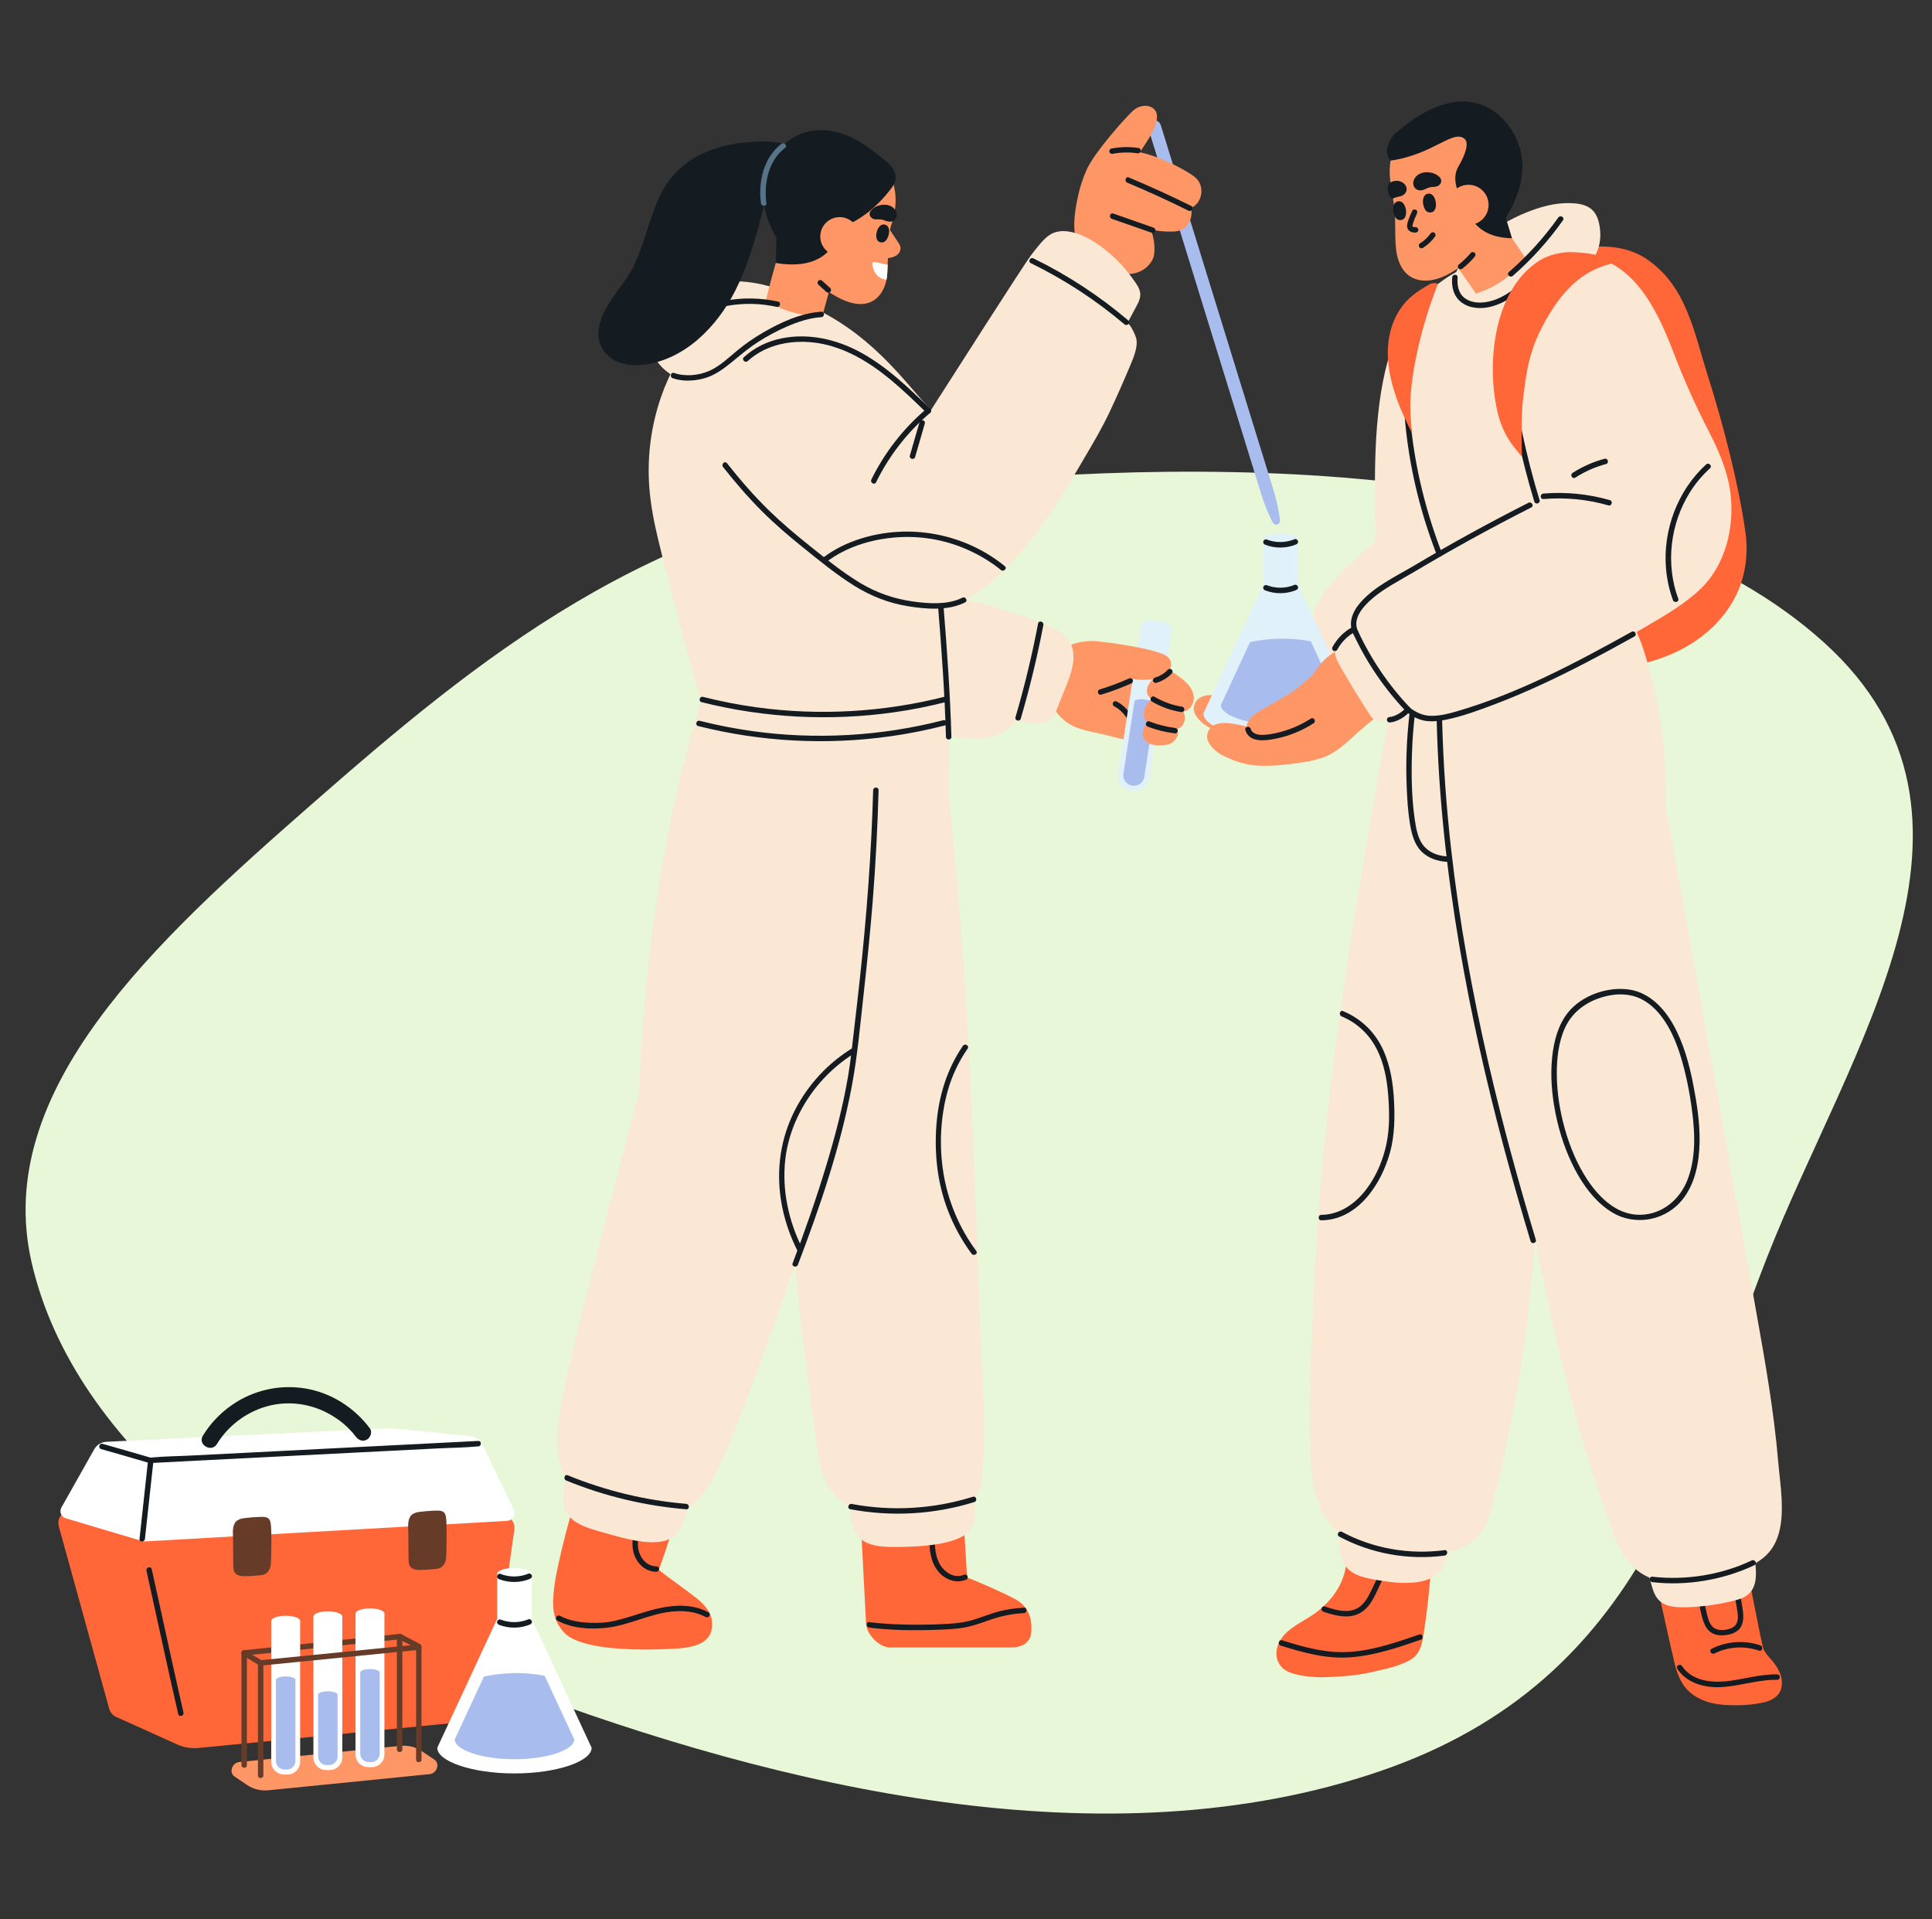 <svg width="151" height="150" viewBox="0 0 151 150" fill="none" xmlns="http://www.w3.org/2000/svg">
<rect x="0" y="0" width="151" height="150" fill="#333333" stroke="none"/>
<path fill-rule="evenodd" clip-rule="evenodd" d="M71.642 38.057C96.997 35.349 127.296 36.405 142.563 50.216C157.549 63.774 144.541 81.899 138.13 98.207C132.128 113.472 128.879 131.204 107.889 138.411C86.522 145.747 61.028 139.755 40.111 131.86C21.069 124.674 5.757 113.078 2.461 98.619C-0.594 85.212 12.071 73.612 24.379 62.838C37.166 51.644 50.847 40.278 71.642 38.057Z" fill="#E7F7D7"/>
<g clip-path="url(#clip0_2597_25128)">
<path d="M111.655 117.213C111.427 116.553 110.977 116.031 110.34 115.739C109.735 115.461 109.057 115.392 108.4 115.381C107.712 115.369 106.898 115.332 106.338 115.792C105.951 116.109 105.735 116.555 105.632 117.031C105.623 117.045 105.616 117.059 105.613 117.079C105.613 117.098 105.611 117.116 105.609 117.135C105.577 117.319 105.558 117.505 105.556 117.691C105.556 117.725 105.556 117.758 105.558 117.79C105.505 118.461 105.452 119.13 105.406 119.801C105.344 120.686 105.328 121.59 105.183 122.468C104.947 123.91 104.048 125.114 102.907 125.988C101.806 126.832 100.128 127.34 99.797 128.864C99.654 129.521 99.905 130.172 100.475 130.537C101.16 130.977 102.73 131.105 103.508 131.078C105.99 130.99 106.54 130.843 108.393 130.404C108.843 130.296 109.908 129.988 110.427 129.583C111.053 129.098 111.168 128.33 111.276 127.634C111.552 125.861 111.745 124.077 111.862 122.289C111.919 121.399 111.97 120.505 111.961 119.615C111.954 118.817 111.915 117.974 111.653 117.213H111.655Z" fill="#FF6638"/>
<path d="M100.094 128.606C101.899 129.17 103.706 129.673 105.616 129.517C107.488 129.365 109.279 128.756 111.042 128.149C111.299 128.059 111.189 127.648 110.929 127.737C109.205 128.333 107.446 128.942 105.616 129.091C103.74 129.243 101.979 128.749 100.207 128.195C99.945 128.112 99.832 128.524 100.094 128.606Z" fill="#151C21"/>
<path d="M103.438 125.961C104.527 126.331 105.794 126.634 106.725 125.749C107.134 125.361 107.392 124.843 107.631 124.34C107.907 123.763 108.176 123.181 108.422 122.59C108.528 122.337 108.116 122.227 108.01 122.478C107.79 123.009 107.546 123.528 107.3 124.048C107.084 124.501 106.868 124.974 106.523 125.344C105.711 126.218 104.537 125.885 103.548 125.549C103.288 125.459 103.176 125.871 103.435 125.961H103.438Z" fill="#151C21"/>
<path d="M139.059 130.641C138.921 130.333 138.73 130.045 138.509 129.786C138.261 129.496 137.987 129.229 137.833 128.875C137.679 128.524 136.705 123.275 136.353 121.647C136.174 120.824 135.99 120.001 135.799 119.178C135.649 118.539 135.585 117.702 134.875 117.415C134.587 117.298 134.288 117.275 133.992 117.256C133.608 117.231 133.226 117.227 132.847 117.24C132.461 117.254 132.075 117.289 131.698 117.346C131.383 117.394 131.063 117.466 130.829 117.682C130.619 117.875 130.5 118.141 130.366 118.394C130.3 118.521 130.231 118.643 130.139 118.748C130.038 118.868 129.902 118.953 129.81 119.082C129.61 119.362 129.723 119.714 129.806 120.047C129.806 120.05 129.806 120.054 129.808 120.057C129.76 120.068 128.824 120.238 128.833 120.305C129.047 121.983 130.7 129.261 130.893 130.045C131.056 130.71 131.325 131.441 131.803 131.981C132.242 132.475 132.826 132.795 133.426 132.993C134.157 133.232 134.918 133.266 135.656 133.269C136.371 133.271 137.043 133.211 137.705 133.078C138.215 132.974 138.753 132.777 139.047 132.331C139.371 131.843 139.321 131.204 139.063 130.636L139.059 130.641Z" fill="#FF6638"/>
<path d="M133.994 129.222C135.072 128.682 136.338 128.608 137.476 128.999C137.736 129.089 137.849 128.677 137.589 128.588C136.341 128.16 134.957 128.264 133.777 128.854C133.531 128.976 133.748 129.344 133.991 129.222H133.994Z" fill="#151C21"/>
<path d="M132.371 123.206C132.495 123.788 132.606 124.374 132.725 124.956C132.845 125.542 132.937 126.153 133.137 126.719C133.263 127.08 133.456 127.42 133.794 127.618C134.114 127.804 134.495 127.836 134.856 127.792C135.213 127.749 135.578 127.634 135.854 127.397C136.18 127.114 136.265 126.657 136.247 126.243C136.219 125.627 136.063 125.006 135.96 124.399C135.845 123.73 135.732 123.063 135.617 122.394C135.571 122.126 135.16 122.238 135.206 122.507C135.383 123.544 135.56 124.578 135.737 125.615C135.806 126.027 135.925 126.549 135.695 126.933C135.53 127.208 135.16 127.323 134.858 127.367C134.532 127.418 134.157 127.395 133.893 127.174C133.647 126.969 133.541 126.631 133.458 126.333C133.323 125.834 133.229 125.319 133.125 124.813C133.008 124.241 132.9 123.666 132.778 123.093C132.72 122.824 132.311 122.939 132.366 123.206H132.371Z" fill="#151C21"/>
<path d="M131.093 130.422C131.822 131.521 133.16 131.9 134.422 131.854C135.933 131.799 137.381 131.252 138.9 131.28C139.174 131.284 139.174 130.859 138.9 130.854C137.519 130.829 136.197 131.273 134.831 131.402C133.613 131.516 132.194 131.307 131.463 130.206C131.312 129.978 130.944 130.192 131.096 130.42L131.093 130.422Z" fill="#151C21"/>
<path d="M136.418 41.601C135.91 37.932 134.703 33.219 133.475 29.352C132.388 25.927 131.808 22.317 128.654 20.218C127.574 19.499 126.266 19.239 124.902 19.262C123.525 19.287 122.116 19.554 120.73 19.834C119.369 20.11 117.989 20.469 116.69 21.126C116.077 21.439 115.488 21.821 114.946 22.276C114.3 22.724 113.787 23.469 113.525 24.193C113.267 24.908 113.168 25.646 113.079 26.372C112.978 27.195 112.877 28.023 112.863 28.839C112.849 29.644 112.939 30.412 113.127 31.159C113.313 31.908 113.571 32.626 113.814 33.347C114.29 34.743 114.773 36.136 115.281 37.516C115.619 38.433 115.971 39.343 116.336 40.247C117.3 42.812 118.359 45.33 119.638 47.704C119.973 48.327 120.323 48.941 120.688 49.544C121.035 50.114 121.383 50.698 121.835 51.18C122.265 51.64 122.79 51.974 123.41 52.141C124.029 52.309 124.695 52.328 125.36 52.291C128.112 52.134 131.155 51.38 133.493 49.339C134.498 48.461 135.356 47.359 135.868 46.13C136.487 44.645 136.625 43.067 136.422 41.598L136.418 41.601Z" fill="#FF6638"/>
<path d="M139.257 117.291C139.213 116.238 139.059 115.187 138.986 114.305C138.659 110.406 137.986 106.555 137.296 102.704C136.588 98.743 135.877 94.78 135.169 90.819C133.756 82.917 132.342 75.016 130.93 67.114L130.185 62.951C130.227 61.309 130.16 59.666 129.985 58.04C129.82 56.495 129.558 54.96 129.199 53.449C129.02 52.698 128.82 51.95 128.592 51.21C128.413 50.622 128.215 50.04 127.958 49.481C127.702 48.93 127.385 48.392 126.983 47.939C127.422 47.256 127.774 46.504 128.015 45.684C129.698 39.982 129.643 32.364 128.85 26.487C128.466 23.637 127.587 20.761 124.266 20.105C115.782 18.434 110.102 22.156 108.446 28.264C107.311 32.462 107.407 37.502 107.532 42.267C105.642 43.865 102.331 46.918 102.688 48.424C103.184 50.52 104.311 53.999 106.849 55.026C107.421 55.259 107.766 54.769 108.794 54.642C108.787 54.686 108.778 54.727 108.771 54.771C108.387 56.914 108.005 59.059 107.628 61.204C106.883 65.452 106.161 69.703 105.506 73.965C104.193 82.515 103.15 91.118 102.75 99.764C102.552 104.033 102.239 109.15 102.407 113.422C102.476 115.178 102.626 117.031 103.58 118.56C104.453 119.958 105.918 120.903 107.476 121.362C109.355 121.916 111.364 121.762 113.244 121.309C114.003 121.128 114.746 120.774 115.336 120.222C115.943 119.654 116.274 118.891 116.479 118.125C117.564 114.068 118.601 109.091 119.15 104.927C119.507 102.233 119.769 99.532 119.966 96.823C120.507 99.497 121.068 102.166 121.686 104.821C122.647 108.946 123.744 113.042 125.105 117.056C125.447 118.066 125.806 119.07 126.183 120.066C126.512 120.935 126.941 121.758 127.62 122.424C128.484 123.275 129.525 123.631 130.691 123.569C130.831 123.624 130.974 123.673 131.119 123.712C132.629 124.139 134.215 123.756 135.581 123.057C136.323 122.677 137.176 122.263 137.825 121.739C139.112 120.696 139.324 118.983 139.252 117.284L139.257 117.291Z" fill="#FAE7D4"/>
<path d="M102.896 53.047C102.83 52.008 102.676 50.741 102.167 49.732C101.859 50.12 101.6 50.544 101.234 50.856C100.738 51.279 100.255 51.714 99.696 52.065C98.894 52.573 98.032 52.987 97.234 53.505C96.924 53.707 96.6 53.955 96.459 54.314C96.42 54.413 96.402 54.509 96.4 54.606C95.882 54.475 95.358 54.355 94.825 54.328C94.376 54.304 93.804 54.369 93.51 54.778C93.259 55.125 93.238 55.498 93.429 55.849C93.648 56.249 94.05 56.608 94.441 56.815C95.372 57.309 96.393 57.638 97.455 57.666C98.6 57.698 99.79 57.553 100.919 57.374C101.358 57.302 101.795 57.21 102.216 57.07C102.607 55.762 102.986 54.491 102.896 53.045V53.047Z" fill="#FF9666"/>
<path d="M112.287 56.249C112.427 62.19 113.076 68.112 114.069 73.967C114.968 79.257 116.154 84.496 117.538 89.68C118.193 92.131 118.894 94.57 119.625 97C119.704 97.263 120.115 97.15 120.037 96.888C118.66 92.327 117.402 87.727 116.333 83.083C115.062 77.561 114.048 71.976 113.414 66.344C113.034 62.992 112.793 59.624 112.712 56.249C112.706 55.976 112.28 55.976 112.287 56.249Z" fill="#151C21"/>
<path d="M126.415 94.973C128.187 95.775 130.311 95.255 131.516 93.727C132.514 92.462 132.813 90.779 132.836 89.207C132.856 87.708 132.619 86.188 132.332 84.719C132.019 83.124 131.576 81.51 130.778 80.082C130.049 78.784 128.918 77.59 127.385 77.344C125.681 77.071 123.628 77.777 122.541 79.142C121.766 80.117 121.447 81.379 121.316 82.595C121.157 84.087 121.29 85.609 121.587 87.073C121.893 88.577 122.389 90.058 123.106 91.416C123.732 92.598 124.548 93.734 125.647 94.517C125.89 94.69 126.146 94.842 126.417 94.97C126.663 95.088 126.879 94.72 126.631 94.603C125.539 94.088 124.695 93.163 124.042 92.166C123.258 90.97 122.704 89.63 122.313 88.257C121.918 86.867 121.688 85.423 121.676 83.977C121.667 82.742 121.803 81.441 122.325 80.308C122.952 78.949 124.233 78.124 125.679 77.818C126.53 77.639 127.435 77.671 128.226 78.052C128.842 78.351 129.36 78.813 129.783 79.347C130.727 80.54 131.247 82.043 131.622 83.501C131.971 84.867 132.206 86.273 132.344 87.676C132.488 89.175 132.442 90.759 131.9 92.179C131.311 93.722 129.953 94.885 128.254 94.938C127.69 94.954 127.141 94.832 126.628 94.6C126.38 94.487 126.164 94.855 126.415 94.968V94.973Z" fill="#151C21"/>
<path d="M103.271 95.371C106.13 95.345 107.974 92.524 108.646 90.041C109.002 88.727 109.023 87.354 108.951 86C108.882 84.678 108.675 83.345 108.137 82.124C107.51 80.699 106.409 79.62 104.972 79.02C104.719 78.915 104.609 79.326 104.859 79.432C106.062 79.933 107.011 80.827 107.602 81.984C108.17 83.096 108.404 84.356 108.498 85.591C108.593 86.823 108.62 88.115 108.374 89.331C108.11 90.637 107.577 91.917 106.763 92.977C105.914 94.081 104.703 94.931 103.271 94.943C102.997 94.945 102.997 95.371 103.271 95.368V95.371Z" fill="#151C21"/>
<path d="M101.437 45.674V42.152C101.437 41.918 100.832 41.695 100.087 41.695C99.342 41.695 98.738 41.918 98.738 42.152V45.674L94.055 55.753C94.055 56.806 96.756 57.758 100.087 57.758C103.418 57.758 106.12 56.806 106.12 55.753L101.437 45.674Z" fill="#E1F1FA"/>
<path d="M98.885 42.573C99.652 42.872 100.535 42.865 101.298 42.55C101.404 42.506 101.48 42.41 101.448 42.288C101.42 42.187 101.294 42.095 101.186 42.139C100.482 42.428 99.708 42.438 98.997 42.162C98.889 42.12 98.763 42.208 98.735 42.311C98.703 42.431 98.776 42.532 98.885 42.573Z" fill="#151C21"/>
<path d="M98.885 46.141C99.652 46.44 100.535 46.433 101.298 46.118C101.404 46.074 101.48 45.978 101.448 45.856C101.42 45.755 101.294 45.663 101.186 45.706C100.482 45.996 99.708 46.005 98.997 45.73C98.889 45.688 98.763 45.775 98.735 45.879C98.703 45.998 98.776 46.1 98.885 46.141Z" fill="#151C21"/>
<path d="M97.704 50.18L95.421 55.096C95.421 55.912 97.511 56.647 100.09 56.647C102.669 56.647 104.759 55.912 104.759 55.096L102.449 50.125C100.902 49.819 99.281 49.847 97.704 50.18Z" fill="#A8BDED"/>
<path d="M108.606 54.397C108.482 54.109 108.351 53.824 108.22 53.541C107.97 52.999 107.71 52.461 107.436 51.93C107.183 51.435 106.931 50.295 106.25 50.226C106.133 50.215 106.016 50.24 105.903 50.268C105.103 50.474 104.349 50.868 103.707 51.387C103.126 51.858 102.82 52.571 102.275 53.035C101.779 53.459 101.296 53.893 100.737 54.245C99.935 54.753 99.073 55.167 98.275 55.684C97.965 55.886 97.641 56.135 97.5 56.493C97.461 56.592 97.443 56.689 97.441 56.785C96.923 56.654 96.399 56.535 95.866 56.507C95.417 56.484 94.845 56.548 94.551 56.958C94.3 57.305 94.279 57.679 94.47 58.029C94.689 58.429 95.091 58.788 95.482 58.994C96.413 59.489 97.434 59.817 98.496 59.845C99.641 59.877 100.831 59.732 101.96 59.553C102.519 59.463 103.073 59.342 103.595 59.125C104.08 58.925 104.512 58.638 104.919 58.307C105.353 57.951 105.756 57.558 106.179 57.187C106.627 56.794 107.085 56.413 107.556 56.045C107.783 55.865 108.016 55.693 108.25 55.521C108.434 55.385 108.646 55.245 108.712 55.013C108.772 54.799 108.689 54.59 108.606 54.394V54.397Z" fill="#FF9666"/>
<path d="M124.973 17.434C124.865 16.933 124.635 16.475 124.182 16.206C123.727 15.935 123.173 15.882 122.654 15.873C122.079 15.864 121.504 15.935 120.943 16.068C118.332 16.691 114.862 18.694 113.8 21.308C113.612 21.772 113.481 22.321 113.587 22.823C113.635 23.059 113.741 23.278 113.924 23.439C114.122 23.613 114.382 23.692 114.63 23.758C115.216 23.917 115.821 23.988 116.428 23.993C117.651 24.002 118.86 23.719 119.994 23.266C121.067 22.839 122.109 22.268 123.058 21.611C123.918 21.016 124.72 20.248 124.978 19.197C125.118 18.627 125.1 18.006 124.975 17.434H124.973Z" fill="#FAE7D4"/>
<path d="M137.218 122.433C137.179 121.918 137.108 121.41 137.009 120.907C136.965 120.682 136.933 120.433 136.825 120.231C136.735 120.061 136.584 119.944 136.407 119.87C135.984 119.695 135.469 119.702 135.009 119.725C134.48 119.753 133.949 119.826 133.42 119.884C132.889 119.944 132.358 119.999 131.827 120.063C131.308 120.128 130.788 120.206 130.278 120.341C129.85 120.454 129.404 120.608 129.071 120.925C128.326 121.631 129.057 123.788 129.114 123.997C129.393 124.981 129.834 125.578 131.351 125.613C132.561 125.64 134.181 125.422 135.354 125.135C135.772 125.034 136.211 124.93 136.568 124.659C136.894 124.411 137.085 124.047 137.172 123.663C137.264 123.256 137.248 122.836 137.216 122.431L137.218 122.433Z" fill="#FAE7D4"/>
<path d="M104.867 121.811C105.265 123.066 106.545 123.291 107.642 123.484C109.173 123.756 111.736 124.05 112.663 122.624C113.157 121.861 113.412 120.661 113.302 119.762C113.224 119.123 112.699 118.611 112.106 118.36C111.513 118.109 110.856 118.073 110.212 118.04C109.125 117.985 108.039 117.93 106.952 117.875C106.062 117.829 105.272 118.112 104.924 118.981C104.607 119.774 104.573 120.88 104.867 121.813V121.811Z" fill="#FAE7D4"/>
<path d="M134.99 37.233C134.647 35.968 134.109 34.775 133.509 33.614C132.461 31.584 131.566 29.556 130.75 27.428C129.509 24.188 127.615 20.236 123.672 19.951C122.61 19.876 121.476 20.009 120.504 20.459C120.021 20.683 119.578 21 119.24 21.414C118.918 21.804 118.692 22.257 118.529 22.735C118.173 23.782 118.088 24.929 118.033 26.025C117.971 27.235 118.007 28.446 118.12 29.651C118.35 32.076 118.89 34.462 119.575 36.796C119.791 37.529 120.024 38.258 120.263 38.984C118.876 39.768 116.839 41.023 115.92 41.511C114.136 42.451 112.375 43.431 110.632 44.447C109.759 44.957 108.89 45.477 108.028 46.005C107.343 46.426 106.607 46.874 106.214 47.605C104.816 50.203 107.168 54.702 109.786 55.656C111.75 56.373 113.922 55.511 115.816 54.907C119.837 53.622 124.014 51.725 127.635 49.559C129.408 48.5 131.249 47.55 132.785 46.146C135.155 43.978 135.806 40.251 134.987 37.233H134.99Z" fill="#FAE7D4"/>
<path d="M129.144 123.647C131.825 123.96 134.689 123.475 137.126 122.319C137.374 122.201 137.158 121.834 136.912 121.951C134.542 123.077 131.749 123.526 129.144 123.222C128.873 123.19 128.875 123.617 129.144 123.647Z" fill="#151C21"/>
<path d="M104.667 120.086C107.172 121.429 110.09 121.946 112.906 121.571C113.173 121.537 113.177 121.109 112.906 121.146C110.161 121.512 107.324 121.029 104.88 119.718C104.639 119.59 104.423 119.957 104.667 120.086Z" fill="#151C21"/>
<path d="M110.289 52.688C109.838 52.286 106.328 48.805 106.36 48.879C105.953 49.044 104.629 49.985 104.438 50.392C104.176 50.953 104.449 51.543 104.73 52.04C105.419 53.256 106.148 54.449 106.909 55.622C107.061 55.856 107.208 56.139 107.456 56.291C107.686 56.431 107.969 56.415 108.217 56.334C108.686 56.185 110.679 55.325 110.666 54.773C110.647 54.153 110.707 53.058 110.291 52.686L110.289 52.688Z" fill="#FAE7D4"/>
<path d="M115.359 22.945C116.789 22.483 117.929 21.742 119.293 20.287C118.053 18.349 116.67 16.567 115.41 14.646C114.322 15.931 113.315 17.039 112.141 18.223C112.731 19.22 114.817 22.161 115.359 22.945Z" fill="#FF9666"/>
<path d="M116.022 8.606C114.421 7.815 112.585 8.174 111.35 9.006C110.267 9.735 109.286 10.698 108.844 11.953C108.394 13.227 108.718 14.574 108.927 15.859C109.125 17.078 108.978 18.315 109.12 19.533C109.214 20.338 109.539 21.174 110.221 21.611C110.686 21.908 111.265 21.981 111.81 21.903C112.943 21.735 113.943 21.009 114.826 20.326C116.033 19.393 116.959 18.115 117.619 16.747C118.316 15.308 118.769 13.643 118.537 12.036C118.33 10.618 117.573 9.374 116.022 8.608V8.606Z" fill="#FF9666"/>
<path d="M118.833 11.744C118.49 10.415 117.635 9.206 116.478 8.517C114.265 7.197 111.738 8.328 109.901 9.74C109.618 9.958 109.343 10.181 109.067 10.409C108.676 10.73 108.018 11.88 108.685 12.551C112.048 12.075 113.584 10.061 114.483 10.868C114.828 11.179 114.517 12.13 113.986 13.013C113.421 13.951 113.927 15.351 114.577 15.646C114.901 15.717 114.329 16.278 114.66 16.303C115.035 16.333 115.409 16.331 115.784 16.296C116.193 16.852 116.009 18.009 116.085 17.917C116.26 17.703 117.46 17.365 117.612 17.133C118.768 15.349 119.272 13.448 118.835 11.744H118.833Z" fill="#151C21"/>
<path d="M114.482 15.211C114.482 15.211 114.351 18.563 118.174 18.618L117.328 15.843L115.197 13.864L114.484 15.211H114.482Z" fill="#151C21"/>
<path d="M112.202 15.724C112.287 16.124 112.183 16.503 111.924 16.581C111.586 16.68 111.376 16.489 111.264 16.096C111.151 15.703 111.222 15.248 111.544 15.151C111.878 15.05 112.117 15.331 112.202 15.724Z" fill="#151C21"/>
<path d="M109.869 16.319C109.954 16.719 109.85 17.098 109.591 17.177C109.253 17.275 109.043 17.085 108.931 16.692C108.818 16.298 108.889 15.843 109.211 15.747C109.545 15.646 109.784 15.926 109.869 16.319Z" fill="#151C21"/>
<path d="M110.469 14.462C110.525 14.696 110.715 14.855 110.954 14.878C111.143 14.896 111.32 14.818 111.485 14.738C111.653 14.655 111.826 14.614 112.014 14.607C112.173 14.6 112.336 14.586 112.465 14.482C112.683 14.308 112.706 14.048 112.527 13.855C112.058 13.354 111.019 13.294 110.6 13.885C110.485 14.048 110.423 14.266 110.469 14.462Z" fill="#151C21"/>
<path d="M109.893 14.563C109.812 14.374 109.631 14.239 109.442 14.177C109.187 14.091 108.918 14.128 108.677 14.248C108.256 14.45 108.523 15.56 108.863 15.521C108.982 15.457 109.104 15.416 109.24 15.388C109.419 15.354 109.61 15.312 109.75 15.186C109.93 15.025 109.987 14.781 109.893 14.563Z" fill="#151C21"/>
<path d="M116.33 15.802C116.213 14.942 115.422 14.338 114.562 14.455C113.702 14.572 113.097 15.363 113.215 16.223C113.332 17.082 114.123 17.687 114.983 17.57C115.842 17.453 116.447 16.662 116.33 15.802Z" fill="#FF9666"/>
<path d="M111.804 18.253C111.79 18.273 111.776 18.294 111.76 18.312C111.753 18.322 111.747 18.333 111.737 18.342C111.721 18.363 111.763 18.31 111.737 18.342C111.705 18.381 111.675 18.42 111.643 18.457C111.579 18.531 111.51 18.602 111.436 18.671C111.399 18.705 111.363 18.738 111.326 18.77C111.307 18.786 111.287 18.802 111.268 18.818C111.261 18.825 111.252 18.83 111.245 18.837C111.206 18.866 111.271 18.818 111.245 18.837C111.163 18.896 111.08 18.954 110.993 19.007C110.898 19.064 110.852 19.2 110.917 19.299C110.979 19.395 111.105 19.436 111.209 19.374C111.588 19.142 111.912 18.834 112.17 18.471C112.234 18.379 112.188 18.23 112.094 18.179C111.983 18.122 111.871 18.158 111.802 18.255L111.804 18.253Z" fill="#151C21"/>
<path d="M110.378 16.473C110.293 16.65 110.214 16.829 110.145 17.013C110.083 17.177 110.012 17.347 109.985 17.519C109.95 17.728 109.994 17.931 110.171 18.062C110.304 18.16 110.481 18.177 110.642 18.177C110.752 18.177 110.86 18.078 110.856 17.963C110.851 17.848 110.762 17.749 110.642 17.749C110.612 17.749 110.585 17.749 110.555 17.749C110.541 17.749 110.529 17.747 110.516 17.747C110.483 17.747 110.545 17.754 110.516 17.747C110.488 17.74 110.46 17.735 110.433 17.726C110.481 17.74 110.389 17.698 110.41 17.712C110.398 17.692 110.431 17.726 110.41 17.712C110.426 17.74 110.391 17.673 110.408 17.712C110.403 17.701 110.398 17.685 110.396 17.671C110.401 17.694 110.396 17.68 110.396 17.664C110.396 17.65 110.396 17.634 110.396 17.62C110.396 17.652 110.398 17.607 110.401 17.6C110.408 17.567 110.417 17.535 110.426 17.503C110.511 17.218 110.619 16.951 110.745 16.689C110.796 16.586 110.773 16.459 110.67 16.397C110.575 16.342 110.428 16.37 110.378 16.473Z" fill="#151C21"/>
<path d="M114.304 20.986C114.653 20.712 114.975 20.402 115.258 20.062C115.329 19.977 115.347 19.843 115.258 19.761C115.18 19.689 115.032 19.669 114.957 19.761C114.671 20.103 114.352 20.411 114.003 20.685C113.963 20.717 113.94 20.788 113.94 20.834C113.94 20.887 113.963 20.949 114.003 20.984C114.097 21.069 114.209 21.057 114.304 20.984V20.986Z" fill="#151C21"/>
<path d="M106.167 49.378C105.771 48.64 106.178 47.888 106.689 47.325C107.282 46.672 108.024 46.164 108.774 45.709C109.395 45.334 110.031 44.989 110.654 44.619C112.041 43.794 113.441 42.992 114.852 42.212C116.445 41.334 118.052 40.483 119.675 39.66C119.919 39.536 119.705 39.168 119.462 39.293C116.429 40.828 113.45 42.463 110.528 44.199C109.084 45.056 107.457 45.801 106.33 47.084C105.712 47.789 105.321 48.697 105.797 49.592C105.925 49.833 106.293 49.619 106.165 49.378H106.167Z" fill="#151C21"/>
<path d="M117.688 28.717C118.134 32.269 118.878 35.775 119.918 39.2C119.998 39.462 120.407 39.35 120.329 39.088C119.299 35.701 118.557 32.23 118.113 28.717C118.078 28.448 117.653 28.446 117.688 28.717Z" fill="#151C21"/>
<path d="M109.669 30.407C109.754 33.823 110.31 37.219 111.301 40.488C111.596 41.456 111.927 42.41 112.29 43.355C112.386 43.607 112.8 43.497 112.701 43.242C111.469 40.046 110.628 36.697 110.276 33.287C110.177 32.331 110.117 31.37 110.094 30.407C110.087 30.133 109.662 30.133 109.669 30.407Z" fill="#151C21"/>
<path d="M113.499 21.678C113.453 22.241 113.531 22.828 113.881 23.29C114.166 23.667 114.594 23.908 115.053 24.007C116.355 24.29 117.647 23.639 118.647 22.862C119.382 22.292 120.024 21.616 120.713 20.993C120.918 20.809 120.614 20.508 120.412 20.692C119.141 21.837 117.886 23.359 116.088 23.616C115.561 23.692 114.977 23.641 114.529 23.333C113.982 22.956 113.872 22.299 113.922 21.678C113.945 21.405 113.518 21.407 113.497 21.678H113.499Z" fill="#151C21"/>
<path d="M109.99 55.693C110.416 56.008 110.882 56.254 111.409 56.335C111.972 56.422 112.554 56.344 113.108 56.227C114.358 55.962 115.588 55.507 116.781 55.056C119.221 54.137 121.584 53.017 123.897 51.817C125.191 51.146 126.469 50.449 127.743 49.741C127.982 49.608 127.768 49.24 127.529 49.373C123.166 51.799 118.68 54.185 113.866 55.59C113.209 55.783 112.524 55.955 111.834 55.944C111.218 55.935 110.691 55.684 110.204 55.323C109.983 55.16 109.772 55.53 109.99 55.691V55.693Z" fill="#151C21"/>
<path d="M105.797 49.592C106.839 51.826 108.243 53.877 109.949 55.658C110.14 55.856 110.439 55.555 110.25 55.357C108.57 53.601 107.193 51.58 106.165 49.378C106.05 49.13 105.682 49.346 105.797 49.592Z" fill="#151C21"/>
<path d="M108.609 56.463C108.915 56.442 109.207 56.33 109.471 56.183C109.74 56.033 109.998 55.838 110.189 55.596C110.26 55.507 110.276 55.383 110.189 55.295C110.115 55.222 109.959 55.206 109.888 55.295C109.708 55.52 109.52 55.665 109.274 55.803C109.214 55.838 109.152 55.87 109.09 55.898C109.074 55.904 109.058 55.911 109.042 55.921C109.069 55.909 109.035 55.923 109.023 55.928C108.993 55.939 108.966 55.95 108.936 55.96C108.874 55.98 108.809 55.999 108.747 56.015C108.72 56.022 108.692 56.024 108.664 56.031C108.639 56.038 108.701 56.029 108.66 56.031C108.644 56.031 108.625 56.033 108.609 56.035C108.494 56.042 108.396 56.127 108.396 56.249C108.396 56.36 108.492 56.47 108.609 56.463Z" fill="#151C21"/>
<path d="M120.624 39C122.337 38.858 124.057 39.023 125.709 39.497C125.974 39.573 126.087 39.161 125.822 39.086C124.135 38.603 122.374 38.428 120.624 38.573C120.353 38.596 120.351 39.021 120.624 38.998V39Z" fill="#151C21"/>
<path d="M123.123 37.327C123.866 36.849 124.67 36.492 125.523 36.265C125.787 36.194 125.675 35.784 125.41 35.853C124.525 36.09 123.679 36.462 122.909 36.959C122.679 37.106 122.893 37.476 123.123 37.327Z" fill="#151C21"/>
<path d="M119.012 31.41C119.292 28.927 119.541 27.301 120.766 25.108C122.008 22.885 123.49 21.204 125.946 20.6C125.764 19.931 123.812 19.717 122.78 19.706C121.952 19.696 121.001 19.931 120.297 20.379C116.669 22.69 116.138 28.596 117.09 32.398C117.311 33.279 117.709 34.115 118.256 34.84C118.327 34.934 118.828 35.575 118.957 35.695C118.911 34.706 118.899 32.407 119.012 31.41Z" fill="#FF6638"/>
<path d="M110.266 32.901C110.142 31.214 110.315 29.791 110.616 28.234C111.025 26.11 111.591 24.232 112.375 22.204C112.218 22.087 111.94 22.105 111.758 22.204C111.294 22.462 110.841 22.74 110.427 23.073C109.646 23.701 109.094 24.551 108.784 25.503C108.096 27.616 108.623 29.841 109.423 31.841C109.662 32.441 110.338 33.807 110.356 33.844C110.326 33.538 110.287 33.17 110.266 32.901Z" fill="#FF6638"/>
<path d="M118.232 21.563C119.71 20.276 121.028 18.813 122.159 17.213C122.317 16.988 121.947 16.776 121.791 17C120.68 18.57 119.381 20 117.931 21.262C117.724 21.441 118.025 21.742 118.232 21.563Z" fill="#151C21"/>
<path d="M97.333 57.063C97.654 58.086 98.94 57.886 99.747 57.721C100.783 57.511 101.777 57.098 102.666 56.525C102.896 56.378 102.682 56.008 102.452 56.157C101.714 56.633 100.912 56.99 100.062 57.21C99.643 57.318 99.206 57.408 98.774 57.431C98.383 57.452 97.88 57.383 97.744 56.948C97.661 56.688 97.252 56.799 97.333 57.061V57.063Z" fill="#151C21"/>
<path d="M104.513 50.782C104.844 50.18 105.32 49.688 105.927 49.371C106.028 49.318 106.06 49.176 106.002 49.079C105.943 48.976 105.814 48.95 105.71 49.003C105.046 49.35 104.503 49.911 104.143 50.566C104.087 50.668 104.117 50.799 104.218 50.858C104.315 50.916 104.455 50.884 104.51 50.782H104.513Z" fill="#151C21"/>
<path d="M131.167 46.789C130.162 44.067 130.542 40.936 132.073 38.483C132.509 37.784 133.04 37.15 133.65 36.596C133.852 36.412 133.551 36.111 133.349 36.295C131.116 38.327 129.96 41.431 130.21 44.428C130.282 45.274 130.461 46.106 130.755 46.902C130.85 47.157 131.261 47.047 131.167 46.789Z" fill="#151C21"/>
<path d="M110.169 55.739C109.942 57.652 109.863 59.581 109.944 61.505C109.983 62.429 110.038 63.365 110.183 64.28C110.302 65.043 110.498 65.907 111.043 66.489C111.597 67.08 112.42 67.344 113.213 67.356C113.487 67.36 113.487 66.933 113.213 66.93C112.528 66.921 111.822 66.698 111.344 66.19C110.824 65.636 110.675 64.751 110.571 64.027C110.323 62.291 110.298 60.5 110.36 58.751C110.394 57.744 110.475 56.742 110.594 55.741C110.627 55.47 110.201 55.472 110.169 55.741V55.739Z" fill="#151C21"/>
<path d="M93.282 54.304C93.192 53.872 92.912 53.514 92.581 53.215C92.479 53.125 92.376 53.04 92.268 52.959C90.712 51.782 88.755 51.261 86.819 51.01C85.923 50.893 84.994 50.831 84.123 51.072C83.334 51.293 82.638 51.755 82.047 52.311C81.803 52.541 81.573 52.792 81.359 53.054C81.769 54.58 82.559 56.231 84.091 56.84C84.932 57.173 85.868 57.277 86.739 57.516C87.688 57.778 88.58 57.985 89.573 57.902C89.82 57.882 90.029 58.019 90.164 58.217C90.507 58.291 90.898 58.27 91.233 58.199C91.776 58.084 92.254 57.459 92.01 56.96C92.555 56.852 92.744 56.093 92.482 55.603C93.054 55.553 93.401 54.87 93.284 54.307L93.282 54.304Z" fill="#FF9666"/>
<path d="M87.071 55.194C87.142 55.233 87.214 55.275 87.28 55.318C87.31 55.339 87.342 55.36 87.372 55.38C87.388 55.392 87.402 55.401 87.416 55.413C87.423 55.417 87.455 55.442 87.434 55.426C87.558 55.525 87.676 55.633 87.781 55.75C87.892 55.872 87.954 55.955 88.043 56.093C88.085 56.157 88.124 56.226 88.161 56.293C88.177 56.325 88.195 56.36 88.209 56.392C88.218 56.413 88.227 56.433 88.237 56.452C88.255 56.488 88.232 56.44 88.25 56.481C88.294 56.587 88.393 56.663 88.513 56.631C88.614 56.603 88.706 56.477 88.662 56.369C88.393 55.714 87.912 55.16 87.287 54.824C87.186 54.769 87.055 54.799 86.995 54.9C86.938 54.996 86.97 55.137 87.071 55.192V55.194Z" fill="#151C21"/>
<path d="M90.469 48.509C89.8 48.406 89.228 48.518 89.191 48.757L87.4 60.436C87.299 61.093 87.752 61.709 88.409 61.811L88.448 61.818C89.106 61.919 89.722 61.466 89.823 60.808L91.614 49.13C91.651 48.891 91.138 48.612 90.469 48.509Z" fill="#E1F1FA"/>
<path d="M90.296 55.086C90.319 54.925 89.974 54.739 89.526 54.67C89.075 54.601 88.691 54.675 88.666 54.836L87.802 60.468C87.733 60.912 88.038 61.326 88.482 61.395L88.51 61.399C88.954 61.468 89.367 61.162 89.436 60.719L90.301 55.089L90.296 55.086Z" fill="#A8BDED"/>
<path d="M91.208 51.297C90.64 50.874 88.833 50.578 88.178 50.456C87.369 50.307 86.55 50.203 85.732 50.118C84.562 49.999 82.771 50.442 82.564 51.452C82.502 51.75 83.109 51.826 83.261 52.097C83.398 52.341 83.617 52.493 83.964 52.578C83.978 52.583 87.564 52.969 88.902 53.109C89.504 53.173 90.344 53.084 90.799 52.902C91.468 52.633 91.815 51.746 91.208 51.295V51.297Z" fill="#FF9666"/>
<path d="M86.072 54.286C86.881 54.042 87.674 53.743 88.444 53.396C88.55 53.348 88.575 53.196 88.52 53.104C88.458 52.996 88.334 52.98 88.228 53.029C87.49 53.362 86.731 53.642 85.957 53.877C85.695 53.955 85.807 54.367 86.069 54.288L86.072 54.286Z" fill="#151C21"/>
<path d="M92.156 55.62C92.132 55.534 92.1 55.452 92.068 55.369C92.027 55.256 92.036 55.151 92.013 55.036C91.99 54.921 91.926 54.826 91.836 54.76C92.093 54.328 92.08 53.801 91.942 53.325C91.903 53.194 91.859 53.065 91.808 52.939C91.767 52.833 91.728 52.714 91.631 52.645C91.468 52.527 91.323 52.606 91.183 52.695C90.647 52.511 90.022 53.061 89.776 53.502C89.629 53.764 89.583 54.1 89.737 54.371C89.804 54.488 89.903 54.574 90.017 54.636C89.661 54.946 89.381 55.38 89.397 55.831C89.406 56.072 89.498 56.309 89.663 56.484C89.502 56.679 89.378 56.902 89.323 57.144C89.25 57.463 89.36 57.767 89.611 57.978C89.88 58.206 90.247 58.256 90.588 58.217C90.944 58.178 91.323 58.05 91.583 57.792C91.857 57.518 91.96 57.139 92.059 56.778C92.162 56.406 92.254 56.003 92.156 55.62Z" fill="#FF9666"/>
<path d="M90.026 54.826C90.725 55.238 91.497 55.52 92.297 55.647C92.41 55.665 92.527 55.617 92.559 55.498C92.587 55.396 92.525 55.254 92.41 55.236C91.642 55.114 90.909 54.852 90.24 54.456C90.003 54.316 89.789 54.684 90.026 54.824V54.826Z" fill="#151C21"/>
<path d="M89.712 56.792C90.397 57.056 91.107 57.226 91.836 57.316C91.951 57.33 92.05 57.208 92.05 57.102C92.05 56.976 91.951 56.904 91.836 56.888C91.149 56.803 90.473 56.629 89.824 56.378C89.716 56.337 89.59 56.424 89.562 56.527C89.53 56.647 89.604 56.748 89.712 56.789V56.792Z" fill="#151C21"/>
<path d="M90.38 53.364C90.835 53.233 91.254 52.98 91.58 52.635C91.656 52.555 91.667 52.415 91.58 52.334C91.497 52.258 91.359 52.247 91.279 52.334C91.205 52.412 91.129 52.484 91.046 52.553C91.037 52.559 91.028 52.569 91.019 52.576C90.994 52.596 91.058 52.546 91.012 52.58C90.994 52.594 90.973 52.61 90.952 52.624C90.909 52.656 90.863 52.686 90.814 52.714C90.727 52.766 90.635 52.815 90.541 52.858C90.536 52.858 90.49 52.879 90.516 52.87C90.538 52.861 90.502 52.874 90.499 52.877C90.474 52.886 90.449 52.898 90.424 52.907C90.373 52.925 90.32 52.941 90.267 52.957C90.159 52.987 90.083 53.109 90.118 53.219C90.152 53.327 90.265 53.401 90.38 53.369V53.364Z" fill="#151C21"/>
<path d="M55.647 126.712C55.576 125.953 55.028 125.383 54.468 124.923C53.877 124.44 52.336 123.371 51.493 122.686C52.247 120.626 53.274 117.224 53.502 116.385C53.897 114.939 54.028 113.792 52.842 112.87C52.127 112.316 51.189 112.212 50.311 112.157C49.488 112.106 48.672 112.173 47.932 112.61C47.184 113.051 46.607 113.766 46.15 114.5C45.637 115.323 45.274 116.226 44.987 117.148C44.387 119.086 44.005 120.571 43.575 122.548C43.403 123.341 43.182 124.728 43.237 125.541C43.299 126.877 44.074 127.604 44.311 127.788C45.295 128.555 47.283 128.767 48.472 128.852C49.711 128.939 50.957 128.928 52.196 128.873C53.612 128.808 55.84 128.755 55.645 126.712H55.647Z" fill="#FF6638"/>
<path d="M50.128 118.211C49.705 119.155 49.276 120.162 49.489 121.218C49.664 122.084 50.381 122.841 51.303 122.836C51.577 122.836 51.577 122.408 51.303 122.411C50.498 122.413 49.963 121.684 49.873 120.942C49.767 120.057 50.142 119.211 50.496 118.424C50.607 118.176 50.241 117.96 50.128 118.211Z" fill="#151C21"/>
<path d="M79.408 125.011C78.751 124.627 76.415 123.588 75.585 123.289L74.997 113.617L67.125 116.047L67.672 126.551C67.668 126.905 67.72 127.261 67.897 127.574C68.251 128.206 68.927 128.751 69.578 128.751H78.978C79.392 128.751 79.873 128.68 80.197 128.392C80.431 128.183 80.569 127.907 80.594 127.609C80.693 126.505 80.411 125.592 79.41 125.008L79.408 125.011Z" fill="#FF6638"/>
<path d="M72.647 119.661C72.617 120.665 72.606 121.753 73.189 122.624C73.702 123.39 74.647 123.817 75.532 123.445C75.638 123.399 75.661 123.245 75.608 123.153C75.546 123.042 75.422 123.031 75.316 123.077C74.567 123.394 73.789 122.856 73.438 122.213C73.015 121.436 73.047 120.516 73.072 119.661C73.079 119.387 72.654 119.387 72.647 119.661Z" fill="#151C21"/>
<path d="M80.021 125.643C79.239 125.686 78.467 125.808 77.717 126.038C77.122 126.22 76.545 126.459 75.942 126.627C75.184 126.841 74.414 126.896 73.63 126.93C72.689 126.972 71.749 126.983 70.809 126.965C69.85 126.944 68.892 126.893 67.94 126.774C67.669 126.739 67.671 127.167 67.94 127.199C69.696 127.42 71.483 127.434 73.248 127.369C74.057 127.339 74.871 127.312 75.664 127.135C76.278 126.997 76.864 126.767 77.46 126.567C78.294 126.284 79.14 126.116 80.021 126.068C80.294 126.052 80.294 125.627 80.021 125.643Z" fill="#151C21"/>
<path d="M76.882 109.677C76.411 100.566 76.216 91.216 75.712 82.016C75.347 75.31 74.827 68.611 74.131 61.93C74.138 61.456 74.144 60.981 74.151 60.507C74.163 59.447 74.168 58.387 74.168 57.33C74.168 57.33 74.156 54.868 74.133 53.78C74.043 49.166 73.763 44.545 73.057 39.98C72.71 37.736 72.262 35.511 71.685 33.315C71.379 32.147 68.783 28.416 67.799 27.839C66.248 26.926 64.677 25.982 62.988 25.345C60.441 24.386 57.017 24.117 54.73 25.742C53.367 27.267 52.337 29.085 51.668 31.016C50.893 33.248 50.578 35.637 50.741 37.993C50.842 39.46 51.137 40.906 51.481 42.334C51.843 43.824 52.238 45.306 52.622 46.789C53.348 49.603 54.038 52.038 54.774 54.849C54.645 55.238 54.426 56.109 54.344 56.397C50.654 68.498 49.911 83.708 50.017 85.211C49.183 88.083 46.629 98.177 45.881 101.072C45.488 102.594 45.111 104.12 44.752 105.649C44.405 107.134 44.047 108.624 43.78 110.125C43.546 111.44 43.408 112.819 43.718 114.132C44.019 115.415 44.782 116.47 45.819 117.268C47.773 118.774 50.652 119.592 52.962 118.41C55.217 117.256 56.203 114.693 57.112 112.491C58.273 109.672 59.351 106.819 60.344 103.939C60.783 102.665 61.749 100.074 62.156 98.789C62.319 101.803 63.813 112.927 64.015 114.003C64.181 114.888 64.443 115.79 64.983 116.525C65.579 117.337 66.464 117.785 67.415 118.043C68.473 118.328 69.583 118.44 70.678 118.426C71.777 118.413 72.873 118.254 73.935 117.962C74.45 117.82 74.968 117.652 75.455 117.431C75.848 117.252 76.232 117.013 76.448 116.629C76.722 116.148 76.728 115.516 76.781 114.978C76.841 114.387 76.882 113.794 76.908 113.199C76.956 112.026 76.942 110.851 76.88 109.679L76.882 109.677Z" fill="#FAE7D4"/>
<path d="M100.035 40.582C100.095 41.03 99.642 41.171 99.439 40.766C99.092 40.074 98.8 39.35 98.57 38.603L89.777 10.126C89.667 9.769 89.839 9.521 90.106 9.441C90.372 9.358 90.63 9.473 90.74 9.829L99.534 38.306C99.764 39.053 99.934 39.816 100.035 40.582Z" fill="#A8BDED"/>
<path d="M93.494 13.939C93.379 13.825 93.251 13.728 93.115 13.641C92.306 13.121 91.506 12.723 90.506 12.328C90.048 12.146 89.572 12.006 89.092 11.896C89.179 11.762 89.264 11.629 89.354 11.496C89.809 10.811 91.115 8.935 89.972 8.367C89.568 8.165 88.991 8.282 88.602 8.606C88.165 8.971 85.508 11.893 84.898 13.332C84.659 13.898 84.45 14.475 84.315 15.068C83.967 16.576 83.567 18.721 84.77 19.974C85.416 20.648 85.846 20.873 86.731 21.174C89.237 22.029 90.115 20.436 90.188 19.97C90.269 19.455 90.228 18.921 90.099 18.418C90.067 18.287 89.988 18.064 89.945 17.94C90.37 18.029 90.848 18.094 91.308 18.098C91.853 18.105 92.43 18.117 92.839 17.544C93.257 16.958 93.101 16.287 93.097 16.252C93.46 16.091 93.726 15.749 93.839 15.367C93.986 14.868 93.869 14.316 93.501 13.942L93.494 13.939Z" fill="#FF9666"/>
<path d="M86.972 12.022C87.6 11.898 88.252 11.882 88.885 11.979C88.997 11.995 89.115 11.951 89.147 11.829C89.174 11.728 89.112 11.585 88.997 11.567C88.282 11.459 87.565 11.473 86.857 11.611C86.744 11.634 86.68 11.767 86.707 11.873C86.74 11.99 86.857 12.043 86.97 12.022H86.972Z" fill="#151C21"/>
<path d="M86.897 17.101C87.946 17.468 88.994 17.834 90.045 18.202C90.304 18.291 90.415 17.882 90.157 17.79C89.109 17.422 88.061 17.057 87.01 16.689C86.75 16.599 86.64 17.009 86.897 17.101Z" fill="#151C21"/>
<path d="M88.112 14.28C89.729 14.958 91.32 15.687 92.89 16.464C93.133 16.585 93.35 16.218 93.103 16.096C91.501 15.303 89.874 14.56 88.223 13.868C87.97 13.762 87.86 14.174 88.11 14.28H88.112Z" fill="#151C21"/>
<path d="M88.796 26.416C88.707 26.103 88.41 25.469 88.125 25.232C88.139 25.204 88.592 24.361 88.803 23.965C88.983 23.627 89.173 23.269 89.111 22.873C89.054 22.512 88.833 22.202 88.626 21.912C88.419 21.623 88.206 21.34 87.98 21.064C87.102 19.997 85.516 18.675 84.175 18.25C83.479 18.029 82.716 17.935 82.067 18.342C81.766 18.531 81.52 18.795 81.29 19.062C81.035 19.361 80.791 19.669 80.555 19.984C79.969 20.761 74.129 29.913 72.764 32.046C70.901 30.11 68.499 26.499 63.915 24.214C63.214 23.864 61.014 23.154 60.234 23.271C59.533 23.377 58.867 23.653 58.301 24.08C57.26 24.869 56.618 26.076 56.214 27.294C55.997 27.945 55.885 27.605 55.77 28.283C55.63 29.11 55.542 29.947 55.551 30.789C55.561 31.6 55.666 32.414 55.91 33.191C56.156 33.968 56.551 34.685 57.027 35.343C57.503 36.003 58.053 36.609 58.609 37.203C59.119 37.75 59.641 38.288 60.181 38.81C61.223 39.814 62.349 40.775 63.57 41.584C64.271 42.272 65.005 42.927 65.766 43.548C66.779 44.371 67.842 45.157 68.998 45.773C70.272 46.451 71.832 47.382 73.322 47.355C74.649 47.33 75.84 46.759 76.874 45.957C80.378 43.244 82.707 39.283 84.913 35.517C85.539 34.451 86.169 33.373 86.698 32.253C87.265 31.051 87.803 29.834 88.318 28.607C88.564 28.021 88.983 27.071 88.796 26.418V26.416Z" fill="#FAE7D4"/>
<path d="M62.424 23.22C62.24 23.135 62.053 23.055 61.867 22.979C60.095 22.234 58.106 21.777 56.194 22.076C54.456 22.347 51.95 23.331 51.161 25.483C49.993 28.666 53.278 29.984 55.138 30.191C56.4 30.331 57.679 30.292 58.934 30.071C60.143 29.86 61.394 29.515 62.516 28.903C63.95 28.119 65.272 25.915 63.831 24.216C63.435 23.751 62.938 23.459 62.426 23.22H62.424Z" fill="#FAE7D4"/>
<path d="M63.125 12.206C61.948 11.084 60.222 10.974 58.681 11.089C55.548 11.323 52.837 12.501 51.495 15.473C50.718 17.195 50.355 19.078 49.529 20.779C48.699 22.485 46.897 23.965 46.771 25.959C46.718 26.775 47.092 27.508 47.75 27.984C48.467 28.503 49.391 28.614 50.251 28.513C53.523 28.131 56.049 25.519 57.47 22.71C58.337 20.997 58.895 19.154 59.394 17.308C59.629 16.434 59.828 15.544 60.1 14.68C60.337 13.921 60.714 13.107 61.516 12.822C61.944 12.671 62.406 12.666 62.856 12.657C62.941 12.657 62.996 12.613 63.029 12.558C63.167 12.512 63.261 12.335 63.125 12.206Z" fill="#151C21"/>
<path d="M83.535 50.035C83.22 49.589 82.746 49.29 82.256 49.067C79.663 47.888 76.994 47.203 74.233 46.543C73.548 46.38 72.865 46.216 72.18 46.053C71.704 45.941 70.435 45.697 69.987 45.839C69.348 46.044 69.047 48.506 68.865 49.214C68.681 49.934 68.497 50.653 68.316 51.373C68.155 52.001 67.814 52.766 67.796 53.412C67.621 54.095 67.463 54.881 67.867 55.458C68.265 56.026 69.226 56.589 69.902 56.752C72.157 57.295 74.058 57.64 76.229 57.713C77.215 57.748 78.928 57.247 79.466 56.279C80.339 56.589 81.902 56.789 82.413 55.849C82.581 55.539 82.693 55.194 82.824 54.867C82.96 54.529 83.096 54.189 83.231 53.851C83.496 53.187 83.774 52.511 83.87 51.798C83.953 51.191 83.896 50.55 83.535 50.035Z" fill="#FAE7D4"/>
<path d="M55.366 126.004C53.904 125.22 52.203 125.459 50.674 125.9C49.819 126.148 48.98 126.452 48.113 126.656C47.437 126.815 46.745 126.859 46.053 126.822C45.281 126.783 44.462 126.656 43.775 126.282C43.533 126.151 43.32 126.519 43.561 126.65C44.717 127.282 46.23 127.36 47.513 127.199C49.187 126.988 50.718 126.16 52.396 125.96C53.336 125.847 54.309 125.919 55.155 126.371C55.396 126.5 55.612 126.132 55.368 126.004H55.366Z" fill="#151C21"/>
<path d="M44.099 117.762C44.368 119.054 46.103 119.475 47.221 119.787C48.782 120.224 51.759 121.176 52.885 119.861C53.488 119.157 53.814 117.753 53.803 116.847C53.793 116.203 53.042 115.495 52.453 115.18C51.864 114.865 51.184 114.757 50.517 114.656C49.393 114.481 48.264 114.079 47.138 113.904C46.216 113.762 45.073 113.578 44.611 114.406C44.191 115.16 43.896 116.806 44.096 117.764L44.099 117.762Z" fill="#FAE7D4"/>
<path d="M66.922 119.829C67.543 120.992 69.327 120.907 70.488 120.893C72.109 120.872 75.325 120.691 75.945 119.369C76.338 118.53 76.244 117.086 75.978 116.219C75.789 115.603 74.867 115.134 74.214 114.999C73.561 114.863 72.879 114.95 72.21 115.04C71.081 115.189 69.883 115.118 68.757 115.268C67.832 115.389 66.683 115.537 66.474 116.458C66.283 117.3 66.462 118.962 66.924 119.826L66.922 119.829Z" fill="#FAE7D4"/>
<path d="M68.244 61.755C68.103 66.71 67.731 71.648 67.195 76.574C67.057 77.843 66.912 79.11 66.763 80.377C66.618 81.614 66.494 82.855 66.287 84.083C65.889 86.446 65.278 88.77 64.586 91.062C63.807 93.651 62.91 96.205 61.949 98.731C61.853 98.989 62.264 99.099 62.361 98.844C64.08 94.329 65.669 89.697 66.565 84.938C67.025 82.499 67.239 80.009 67.515 77.542C67.781 75.147 68.025 72.749 68.216 70.347C68.441 67.487 68.588 64.622 68.669 61.753C68.676 61.48 68.251 61.48 68.244 61.753V61.755Z" fill="#151C21"/>
<path d="M66.452 117.948C69.677 118.555 73.022 118.364 76.156 117.385C76.415 117.305 76.305 116.893 76.043 116.974C72.985 117.93 69.716 118.13 66.567 117.537C66.3 117.486 66.185 117.898 66.454 117.948H66.452Z" fill="#151C21"/>
<path d="M44.258 115.707C47.249 116.932 50.414 117.686 53.633 117.953C53.906 117.976 53.904 117.55 53.633 117.527C50.451 117.263 47.325 116.504 44.37 115.295C44.117 115.192 44.007 115.603 44.258 115.707Z" fill="#151C21"/>
<path d="M73.314 47.352C73.593 50.759 73.834 54.169 73.933 57.587C73.94 57.861 74.367 57.861 74.358 57.587C74.259 54.171 74.018 50.759 73.74 47.352C73.717 47.081 73.291 47.079 73.314 47.352Z" fill="#151C21"/>
<path d="M56.514 36.499C57.468 37.706 58.473 38.876 59.563 39.964C60.563 40.959 61.632 41.879 62.731 42.761C64.034 43.812 65.347 44.892 66.77 45.78C68.073 46.591 69.467 47.139 70.982 47.38C72.402 47.608 74.101 47.748 75.43 47.079C75.674 46.955 75.46 46.589 75.216 46.711C74.064 47.29 72.559 47.178 71.324 47.003C69.857 46.796 68.501 46.32 67.227 45.557C65.809 44.706 64.515 43.642 63.225 42.612C62.156 41.757 61.11 40.874 60.128 39.92C58.935 38.759 57.848 37.501 56.816 36.196C56.645 35.982 56.346 36.283 56.514 36.497V36.499Z" fill="#151C21"/>
<path d="M64.616 43.897C66.106 42.778 67.958 42.191 69.8 42.017C71.779 41.828 73.756 42.141 75.579 42.943C76.526 43.359 77.428 43.892 78.232 44.548C78.444 44.72 78.745 44.419 78.534 44.246C75.393 41.685 71.067 40.876 67.209 42.115C66.207 42.437 65.246 42.897 64.402 43.532C64.186 43.695 64.397 44.065 64.616 43.899V43.897Z" fill="#151C21"/>
<path d="M79.779 56.166C80.487 53.755 81.078 51.309 81.547 48.84C81.597 48.573 81.188 48.458 81.135 48.727C80.664 51.196 80.075 53.642 79.367 56.054C79.289 56.318 79.701 56.431 79.779 56.166Z" fill="#151C21"/>
<path d="M80.556 20.561C83.186 21.846 85.653 23.453 87.885 25.347C88.092 25.524 88.395 25.223 88.186 25.046C85.926 23.126 83.436 21.494 80.772 20.193C80.526 20.073 80.31 20.441 80.558 20.561H80.556Z" fill="#151C21"/>
<path d="M68.471 37.692C69.494 35.607 70.935 33.756 72.708 32.255C72.917 32.078 72.613 31.777 72.406 31.954C70.611 33.476 69.14 35.363 68.103 37.478C67.983 37.724 68.349 37.94 68.471 37.692Z" fill="#151C21"/>
<path d="M71.524 35.715C71.777 34.841 72.028 33.97 72.281 33.099C72.356 32.834 71.945 32.722 71.869 32.986C71.616 33.858 71.366 34.731 71.113 35.602C71.037 35.867 71.448 35.979 71.524 35.715Z" fill="#151C21"/>
<path d="M66.646 81.898C64.717 83.071 63.133 84.784 62.112 86.795C61.013 88.961 60.664 91.365 61.034 93.761C61.248 95.156 61.698 96.508 62.335 97.766C62.459 98.009 62.827 97.796 62.703 97.552C61.625 95.421 61.105 92.975 61.379 90.591C61.632 88.388 62.645 86.276 64.091 84.607C64.889 83.687 65.82 82.898 66.859 82.266C67.094 82.124 66.88 81.756 66.643 81.898H66.646Z" fill="#151C21"/>
<path d="M75.259 81.733C74.006 83.558 73.365 85.671 73.192 87.869C73.013 90.154 73.259 92.448 74.084 94.598C74.546 95.802 75.167 96.94 75.935 97.979C76.096 98.198 76.466 97.986 76.302 97.766C74.978 95.975 74.096 93.885 73.737 91.685C73.392 89.57 73.496 87.269 74.084 85.207C74.417 84.041 74.939 82.949 75.627 81.949C75.783 81.721 75.413 81.51 75.259 81.735V81.733Z" fill="#151C21"/>
<path d="M54.833 54.874C59.732 56.109 64.854 56.376 69.857 55.67C71.28 55.47 72.689 55.187 74.077 54.828C74.342 54.76 74.229 54.35 73.965 54.417C69.116 55.663 64.031 55.957 59.072 55.27C57.684 55.077 56.307 54.806 54.946 54.463C54.679 54.396 54.566 54.806 54.833 54.874Z" fill="#151C21"/>
<path d="M54.571 56.743C59.477 57.98 64.606 58.247 69.613 57.539C71.036 57.337 72.448 57.056 73.841 56.697C74.105 56.628 73.992 56.219 73.728 56.286C68.875 57.534 63.783 57.828 58.817 57.139C57.426 56.946 56.047 56.674 54.686 56.332C54.419 56.265 54.307 56.674 54.573 56.743H54.571Z" fill="#151C21"/>
<path d="M60.439 14.096C59.947 17.036 61.922 20.804 64.095 22.356C65.074 23.055 66.61 24.085 67.888 23.666C68.819 23.36 69.286 22.377 69.345 21.379C69.444 19.717 69.385 18.413 69.651 17.616C70.61 14.737 69.499 12.79 67.424 11.328C66.251 10.502 64.49 10.119 62.931 10.847C61.423 11.553 60.667 12.737 60.439 14.098V14.096Z" fill="#FF9666"/>
<path d="M69.381 20.689C69.372 20.912 69.363 21.142 69.347 21.379C69.335 21.542 69.317 21.703 69.285 21.862C69.198 21.852 69.108 21.832 69.011 21.802C68.361 21.586 68.211 20.954 68.177 20.632C68.165 20.535 68.255 20.457 68.349 20.478L69.381 20.689Z" fill="white"/>
<path d="M64.275 24.689C62.829 24.733 61.553 24.427 59.845 23.549C60.344 21.39 61.024 19.326 61.546 17.174C62.946 17.99 64.22 18.671 65.668 19.365C65.454 20.462 64.512 23.802 64.272 24.692L64.275 24.689Z" fill="#FF9666"/>
<path d="M63.959 22.245C64.168 22.436 64.379 22.627 64.589 22.818C64.671 22.894 64.809 22.905 64.89 22.818C64.966 22.735 64.977 22.597 64.89 22.517C64.681 22.326 64.469 22.135 64.26 21.944C64.177 21.869 64.039 21.857 63.959 21.944C63.883 22.027 63.871 22.165 63.959 22.245Z" fill="#151C21"/>
<path d="M52.574 29.556C53.314 29.821 54.16 29.782 54.914 29.6C55.774 29.393 56.479 28.883 57.155 28.331C57.827 27.784 58.477 27.225 59.206 26.754C59.932 26.285 60.698 25.869 61.491 25.526C62.344 25.156 63.261 24.846 64.195 24.786C64.466 24.768 64.468 24.342 64.195 24.361C62.576 24.466 60.999 25.198 59.615 26.004C58.919 26.411 58.257 26.869 57.636 27.381C56.937 27.956 56.245 28.637 55.404 28.998C54.583 29.349 53.537 29.448 52.686 29.147C52.429 29.055 52.316 29.467 52.574 29.559V29.556Z" fill="#151C21"/>
<path d="M56.713 23.924C58.031 23.671 59.389 23.692 60.702 23.982C60.969 24.041 61.084 23.63 60.815 23.57C59.426 23.264 57.996 23.246 56.601 23.513C56.332 23.563 56.447 23.975 56.713 23.924Z" fill="#151C21"/>
<path d="M69.996 13.769C69.943 13.248 69.541 12.834 69.164 12.526C68.203 11.744 67.194 10.958 66.035 10.521C64.743 10.036 63.24 10.001 62.017 10.739C60.906 11.411 60.088 12.576 59.766 13.859C59.352 15.503 59.846 17.331 60.971 19.046C61.118 19.268 62.274 19.588 62.444 19.793C62.518 19.88 62.334 18.767 62.725 18.229C63.083 18.262 63.447 18.262 63.807 18.229C64.575 18.165 65.329 17.97 66.042 17.664C67.424 17.075 68.615 16.068 69.548 14.866C69.794 14.549 70.045 14.19 70.001 13.765L69.996 13.769Z" fill="#151C21"/>
<path d="M59.902 15.885C59.693 14.312 60.056 12.563 61.366 11.549C61.582 11.381 61.279 11.082 61.065 11.248C59.676 12.321 59.254 14.216 59.474 15.885C59.509 16.151 59.936 16.156 59.9 15.885H59.902Z" fill="#567387"/>
<path d="M65.753 17.333C65.753 17.333 65.618 21.404 60.629 20.551L60.7 17.829L63.275 15.887L65.753 17.333Z" fill="#151C21"/>
<path d="M69.103 17.275C69.103 17.275 69.834 18.413 70.271 19.052C70.542 19.45 70.395 20.28 68.818 20.184C67.694 20.115 69.103 17.275 69.103 17.275Z" fill="#FF9666"/>
<path d="M68.544 18.059C68.425 18.434 68.487 18.809 68.728 18.907C69.041 19.034 69.262 18.871 69.407 18.505C69.551 18.14 69.526 17.696 69.227 17.574C68.917 17.445 68.662 17.691 68.542 18.061L68.544 18.059Z" fill="#151C21"/>
<path d="M69.911 16.331C69.461 15.8 68.468 15.949 68.061 16.468C67.904 16.669 67.95 16.917 68.176 17.066C68.309 17.154 68.468 17.154 68.619 17.144C68.799 17.135 68.969 17.16 69.137 17.225C69.302 17.287 69.479 17.349 69.659 17.314C69.886 17.271 70.054 17.103 70.088 16.873C70.116 16.68 70.035 16.475 69.911 16.331Z" fill="#151C21"/>
<path d="M64.152 18.133C64.345 17.319 65.161 16.816 65.975 17.009C66.788 17.202 67.292 18.018 67.099 18.832C66.906 19.646 66.09 20.149 65.276 19.956C64.462 19.763 63.959 18.947 64.152 18.133Z" fill="#FF9666"/>
<path d="M58.444 28.216C59.908 26.873 62 26.512 63.917 26.811C66.062 27.147 67.952 28.306 69.6 29.669C70.58 30.48 71.495 31.366 72.405 32.253C72.601 32.444 72.904 32.143 72.706 31.952C71.017 30.306 69.288 28.625 67.191 27.501C65.345 26.51 63.214 26.027 61.133 26.434C60.021 26.653 58.979 27.147 58.14 27.915C57.938 28.101 58.239 28.4 58.441 28.216H58.444Z" fill="#151C21"/>
<path d="M4.593 119.279L8.538 133.551C8.614 133.829 8.812 134.057 9.074 134.176L13.837 136.326C14.368 136.565 14.954 136.662 15.536 136.606L37.351 134.466C37.797 134.422 38.153 134.08 38.215 133.636L40.202 119.53C40.268 119.059 39.981 118.608 39.526 118.468L33.696 116.686C33.321 116.571 32.928 116.523 32.535 116.546L5.476 118.052C4.86 118.086 4.432 118.682 4.596 119.277L4.593 119.279Z" fill="#FF6638"/>
<path d="M4.801 117.813L7.365 113.265C7.56 112.918 7.919 112.697 8.316 112.679L30.159 111.635C30.425 111.622 30.692 111.631 30.956 111.656L36.782 112.242C37.182 112.284 37.533 112.53 37.708 112.893L40.145 117.967C40.338 118.367 40.062 118.833 39.619 118.859L11.229 120.47L5.141 118.659C4.783 118.553 4.615 118.139 4.799 117.813H4.801Z" fill="white"/>
<path d="M21.182 119.321C21.152 118.801 21.07 118.544 20.509 118.546C20.118 118.546 19.171 118.606 18.835 118.695C18.642 118.746 18.453 118.856 18.352 119.029C18.125 119.41 18.221 120.045 18.217 120.468C18.212 121.047 18.226 121.378 18.23 122.052C18.23 122.217 18.226 122.597 18.276 122.755C18.389 123.102 18.752 123.183 19.083 123.185C19.428 123.187 19.904 123.16 20.366 123.109C20.555 123.089 20.736 123.038 20.872 122.905C21.065 122.718 21.159 122.473 21.173 122.215C21.198 121.785 21.189 121.498 21.203 121.086C21.217 120.659 21.215 119.817 21.185 119.318L21.182 119.321Z" fill="#663C28"/>
<path d="M34.882 118.831C34.852 118.311 34.769 118.054 34.208 118.056C33.817 118.056 32.87 118.116 32.534 118.206C32.341 118.256 32.153 118.367 32.051 118.539C31.824 118.921 31.921 119.555 31.916 119.978C31.911 120.557 31.925 120.888 31.93 121.562C31.93 121.728 31.925 122.107 31.976 122.266C32.088 122.613 32.452 122.693 32.783 122.695C33.127 122.698 33.603 122.67 34.065 122.62C34.254 122.599 34.435 122.548 34.571 122.415C34.764 122.229 34.858 121.983 34.872 121.725C34.898 121.295 34.888 121.008 34.902 120.597C34.916 120.169 34.914 119.327 34.884 118.829L34.882 118.831Z" fill="#663C28"/>
<path d="M11.448 122.753C12.062 125.507 12.648 128.268 13.264 131.02C13.483 131.997 13.706 132.974 13.929 133.951C13.991 134.218 14.4 134.105 14.34 133.839C13.715 131.11 13.12 128.372 12.522 125.636C12.303 124.636 12.083 123.638 11.86 122.64C11.8 122.374 11.389 122.486 11.448 122.753Z" fill="#151C21"/>
<path d="M11.329 120.268C11.552 118.217 11.775 116.167 11.998 114.118C12.028 113.847 11.603 113.849 11.573 114.118C11.35 116.169 11.127 118.22 10.904 120.268C10.874 120.539 11.299 120.537 11.329 120.268Z" fill="#151C21"/>
<path d="M11.786 114.337C12.632 114.293 13.481 114.252 14.327 114.208C16.361 114.104 18.396 114.001 20.43 113.897C22.902 113.771 25.373 113.647 27.842 113.52C29.971 113.412 32.1 113.304 34.228 113.196C35.258 113.143 36.307 113.141 37.334 113.038C37.348 113.038 37.364 113.038 37.378 113.038C37.652 113.024 37.652 112.599 37.378 112.612C36.532 112.656 35.684 112.697 34.838 112.741C32.803 112.845 30.769 112.948 28.734 113.051C26.263 113.178 23.791 113.302 21.322 113.429C19.193 113.537 17.065 113.645 14.936 113.753C13.906 113.806 12.857 113.808 11.83 113.911C11.816 113.911 11.8 113.911 11.786 113.911C11.513 113.925 11.513 114.35 11.786 114.337Z" fill="#151C21"/>
<path d="M7.906 113.249C9.181 113.606 10.453 113.987 11.726 114.351C11.991 114.426 12.104 114.015 11.839 113.939C10.566 113.576 9.294 113.192 8.018 112.838C7.754 112.764 7.641 113.176 7.906 113.249Z" fill="#151C21"/>
<path d="M16.959 112.849C17.821 111.429 19.23 110.373 20.821 109.918C22.43 109.458 24.166 109.658 25.66 110.463C26.49 110.909 27.242 111.52 27.808 112.277C28.015 112.553 28.359 112.693 28.681 112.507C28.953 112.348 29.118 111.911 28.911 111.633C27.695 110.005 25.886 108.849 23.872 108.513C21.881 108.182 19.828 108.631 18.164 109.778C17.233 110.419 16.444 111.238 15.855 112.206C15.428 112.909 16.531 113.553 16.959 112.849Z" fill="#151C21"/>
<path d="M41.557 126.514V122.992C41.557 122.758 40.952 122.535 40.207 122.535C39.462 122.535 38.858 122.758 38.858 122.992V126.514L34.175 136.593C34.175 137.646 36.876 138.597 40.207 138.597C43.538 138.597 46.24 137.646 46.24 136.593L41.557 126.514Z" fill="white"/>
<path d="M39.006 123.415C39.773 123.714 40.656 123.707 41.42 123.392C41.525 123.348 41.601 123.25 41.569 123.13C41.541 123.029 41.415 122.937 41.307 122.981C40.603 123.27 39.829 123.279 39.118 123.004C39.01 122.962 38.884 123.05 38.856 123.153C38.824 123.273 38.898 123.374 39.006 123.415Z" fill="#151C21"/>
<path d="M39.006 126.983C39.773 127.282 40.656 127.275 41.42 126.96C41.525 126.916 41.601 126.82 41.569 126.698C41.541 126.597 41.415 126.505 41.307 126.549C40.603 126.838 39.829 126.847 39.118 126.571C39.01 126.53 38.884 126.617 38.856 126.721C38.824 126.84 38.898 126.942 39.006 126.983Z" fill="#151C21"/>
<path d="M37.824 131.022L35.541 135.938C35.541 136.754 37.631 137.489 40.21 137.489C42.79 137.489 44.879 136.754 44.879 135.938L42.569 130.967C41.022 130.661 39.401 130.689 37.824 131.022Z" fill="#A8BDED"/>
<path d="M31.174 128.089C31.648 128.365 32.149 128.588 32.623 128.864C32.859 129.002 33.076 128.634 32.837 128.496C32.363 128.22 31.862 127.997 31.388 127.721C31.151 127.583 30.935 127.951 31.174 128.089Z" fill="#663C28"/>
<path d="M33.568 138.653L20.995 139.912C20.39 139.972 19.804 139.832 19.328 139.51L18.338 138.841C17.873 138.529 18.128 137.761 18.715 137.703L31.288 136.443C31.892 136.384 32.478 136.524 32.954 136.846L33.945 137.515C34.41 137.827 34.154 138.595 33.568 138.653Z" fill="#FF9666"/>
<path d="M19.086 129.388C23.137 128.981 27.183 128.523 31.234 128.119C31.503 128.091 31.507 127.666 31.234 127.693C27.183 128.1 23.137 128.558 19.086 128.962C18.817 128.99 18.813 129.415 19.086 129.388Z" fill="#663C28"/>
<path d="M22.468 138.68H22.192C21.645 138.68 21.199 138.236 21.199 137.687V126.677H23.459V137.687C23.459 138.234 23.015 138.68 22.466 138.68H22.468Z" fill="white"/>
<path d="M21.2 126.68C21.2 126.903 21.706 127.084 22.329 127.084C22.952 127.084 23.458 126.903 23.46 126.68C23.46 126.457 22.954 126.275 22.329 126.275C21.704 126.275 21.2 126.457 21.2 126.68Z" fill="white"/>
<path d="M21.568 131.289C21.568 131.438 21.909 131.56 22.329 131.56C22.75 131.56 23.09 131.438 23.09 131.289C23.09 131.14 22.75 131.015 22.329 131.015C21.909 131.015 21.568 131.137 21.568 131.289Z" fill="#A8BDED"/>
<path d="M22.421 138.292H22.235C21.867 138.292 21.566 137.993 21.566 137.623V131.261H23.088V137.623C23.088 137.99 22.789 138.292 22.419 138.292H22.421Z" fill="#A8BDED"/>
<path d="M25.764 138.333H25.488C24.941 138.333 24.495 137.889 24.495 137.34V126.33H26.755V137.34C26.755 137.887 26.311 138.333 25.762 138.333H25.764Z" fill="white"/>
<path d="M24.494 126.333C24.494 126.556 25 126.737 25.623 126.737C26.246 126.737 26.752 126.556 26.752 126.333C26.752 126.11 26.246 125.928 25.623 125.928C25 125.928 24.494 126.11 24.494 126.333Z" fill="white"/>
<path d="M24.862 132.45C24.862 132.6 25.203 132.724 25.623 132.724C26.044 132.724 26.384 132.602 26.384 132.45C26.384 132.298 26.044 132.177 25.623 132.177C25.203 132.177 24.862 132.298 24.862 132.45Z" fill="#A8BDED"/>
<path d="M25.718 137.945H25.532C25.164 137.945 24.863 137.646 24.863 137.276V132.455H26.385V137.276C26.385 137.643 26.086 137.945 25.716 137.945H25.718Z" fill="#A8BDED"/>
<path d="M29.054 138.106H28.778C28.231 138.106 27.785 137.662 27.785 137.113V126.103H30.045V137.113C30.045 137.66 29.601 138.106 29.052 138.106H29.054Z" fill="white"/>
<path d="M27.787 126.103C27.787 126.326 28.293 126.507 28.916 126.507C29.539 126.507 30.045 126.326 30.045 126.103C30.045 125.88 29.539 125.698 28.916 125.698C28.293 125.698 27.787 125.88 27.787 126.103Z" fill="white"/>
<path d="M28.157 130.712C28.157 130.861 28.497 130.986 28.918 130.986C29.339 130.986 29.679 130.864 29.679 130.712C29.679 130.56 29.339 130.438 28.918 130.438C28.497 130.438 28.157 130.56 28.157 130.712Z" fill="#A8BDED"/>
<path d="M29.01 137.715H28.824C28.456 137.715 28.155 137.416 28.155 137.046V130.685H29.677V137.046C29.677 137.414 29.378 137.715 29.008 137.715H29.01Z" fill="#A8BDED"/>
<path d="M20.374 130.174C24.487 129.763 28.602 129.351 32.715 128.94C32.984 128.912 32.989 128.487 32.715 128.514C28.602 128.926 24.487 129.337 20.374 129.749C20.105 129.777 20.101 130.202 20.374 130.174Z" fill="#663C28"/>
<path d="M32.519 128.754V137.515C32.519 137.788 32.944 137.788 32.944 137.515V128.754C32.944 128.48 32.519 128.48 32.519 128.754Z" fill="#663C28"/>
<path d="M20.16 129.977V138.754C20.16 139.028 20.585 139.028 20.585 138.754V129.977C20.585 129.703 20.16 129.703 20.16 129.977Z" fill="#663C28"/>
<path d="M18.872 129.174V137.951C18.872 138.225 19.297 138.225 19.297 137.951V129.174C19.297 128.9 18.872 128.9 18.872 129.174Z" fill="#663C28"/>
<path d="M31.02 127.905V136.722C31.02 136.995 31.446 136.995 31.446 136.722V127.905C31.446 127.632 31.02 127.632 31.02 127.905Z" fill="#663C28"/>
<path d="M18.977 129.379C19.414 129.639 19.853 129.898 20.29 130.158C20.387 130.216 20.527 130.183 20.582 130.082C20.637 129.979 20.607 129.852 20.506 129.79C20.069 129.531 19.63 129.271 19.193 129.011C19.097 128.954 18.956 128.986 18.901 129.087C18.846 129.19 18.876 129.317 18.977 129.379Z" fill="#663C28"/>
</g>
<defs>
<clipPath id="clip0_2597_25128">
<rect width="134.711" height="131.991" fill="white" transform="translate(4.558 7.933)"/>
</clipPath>
</defs>
</svg>
